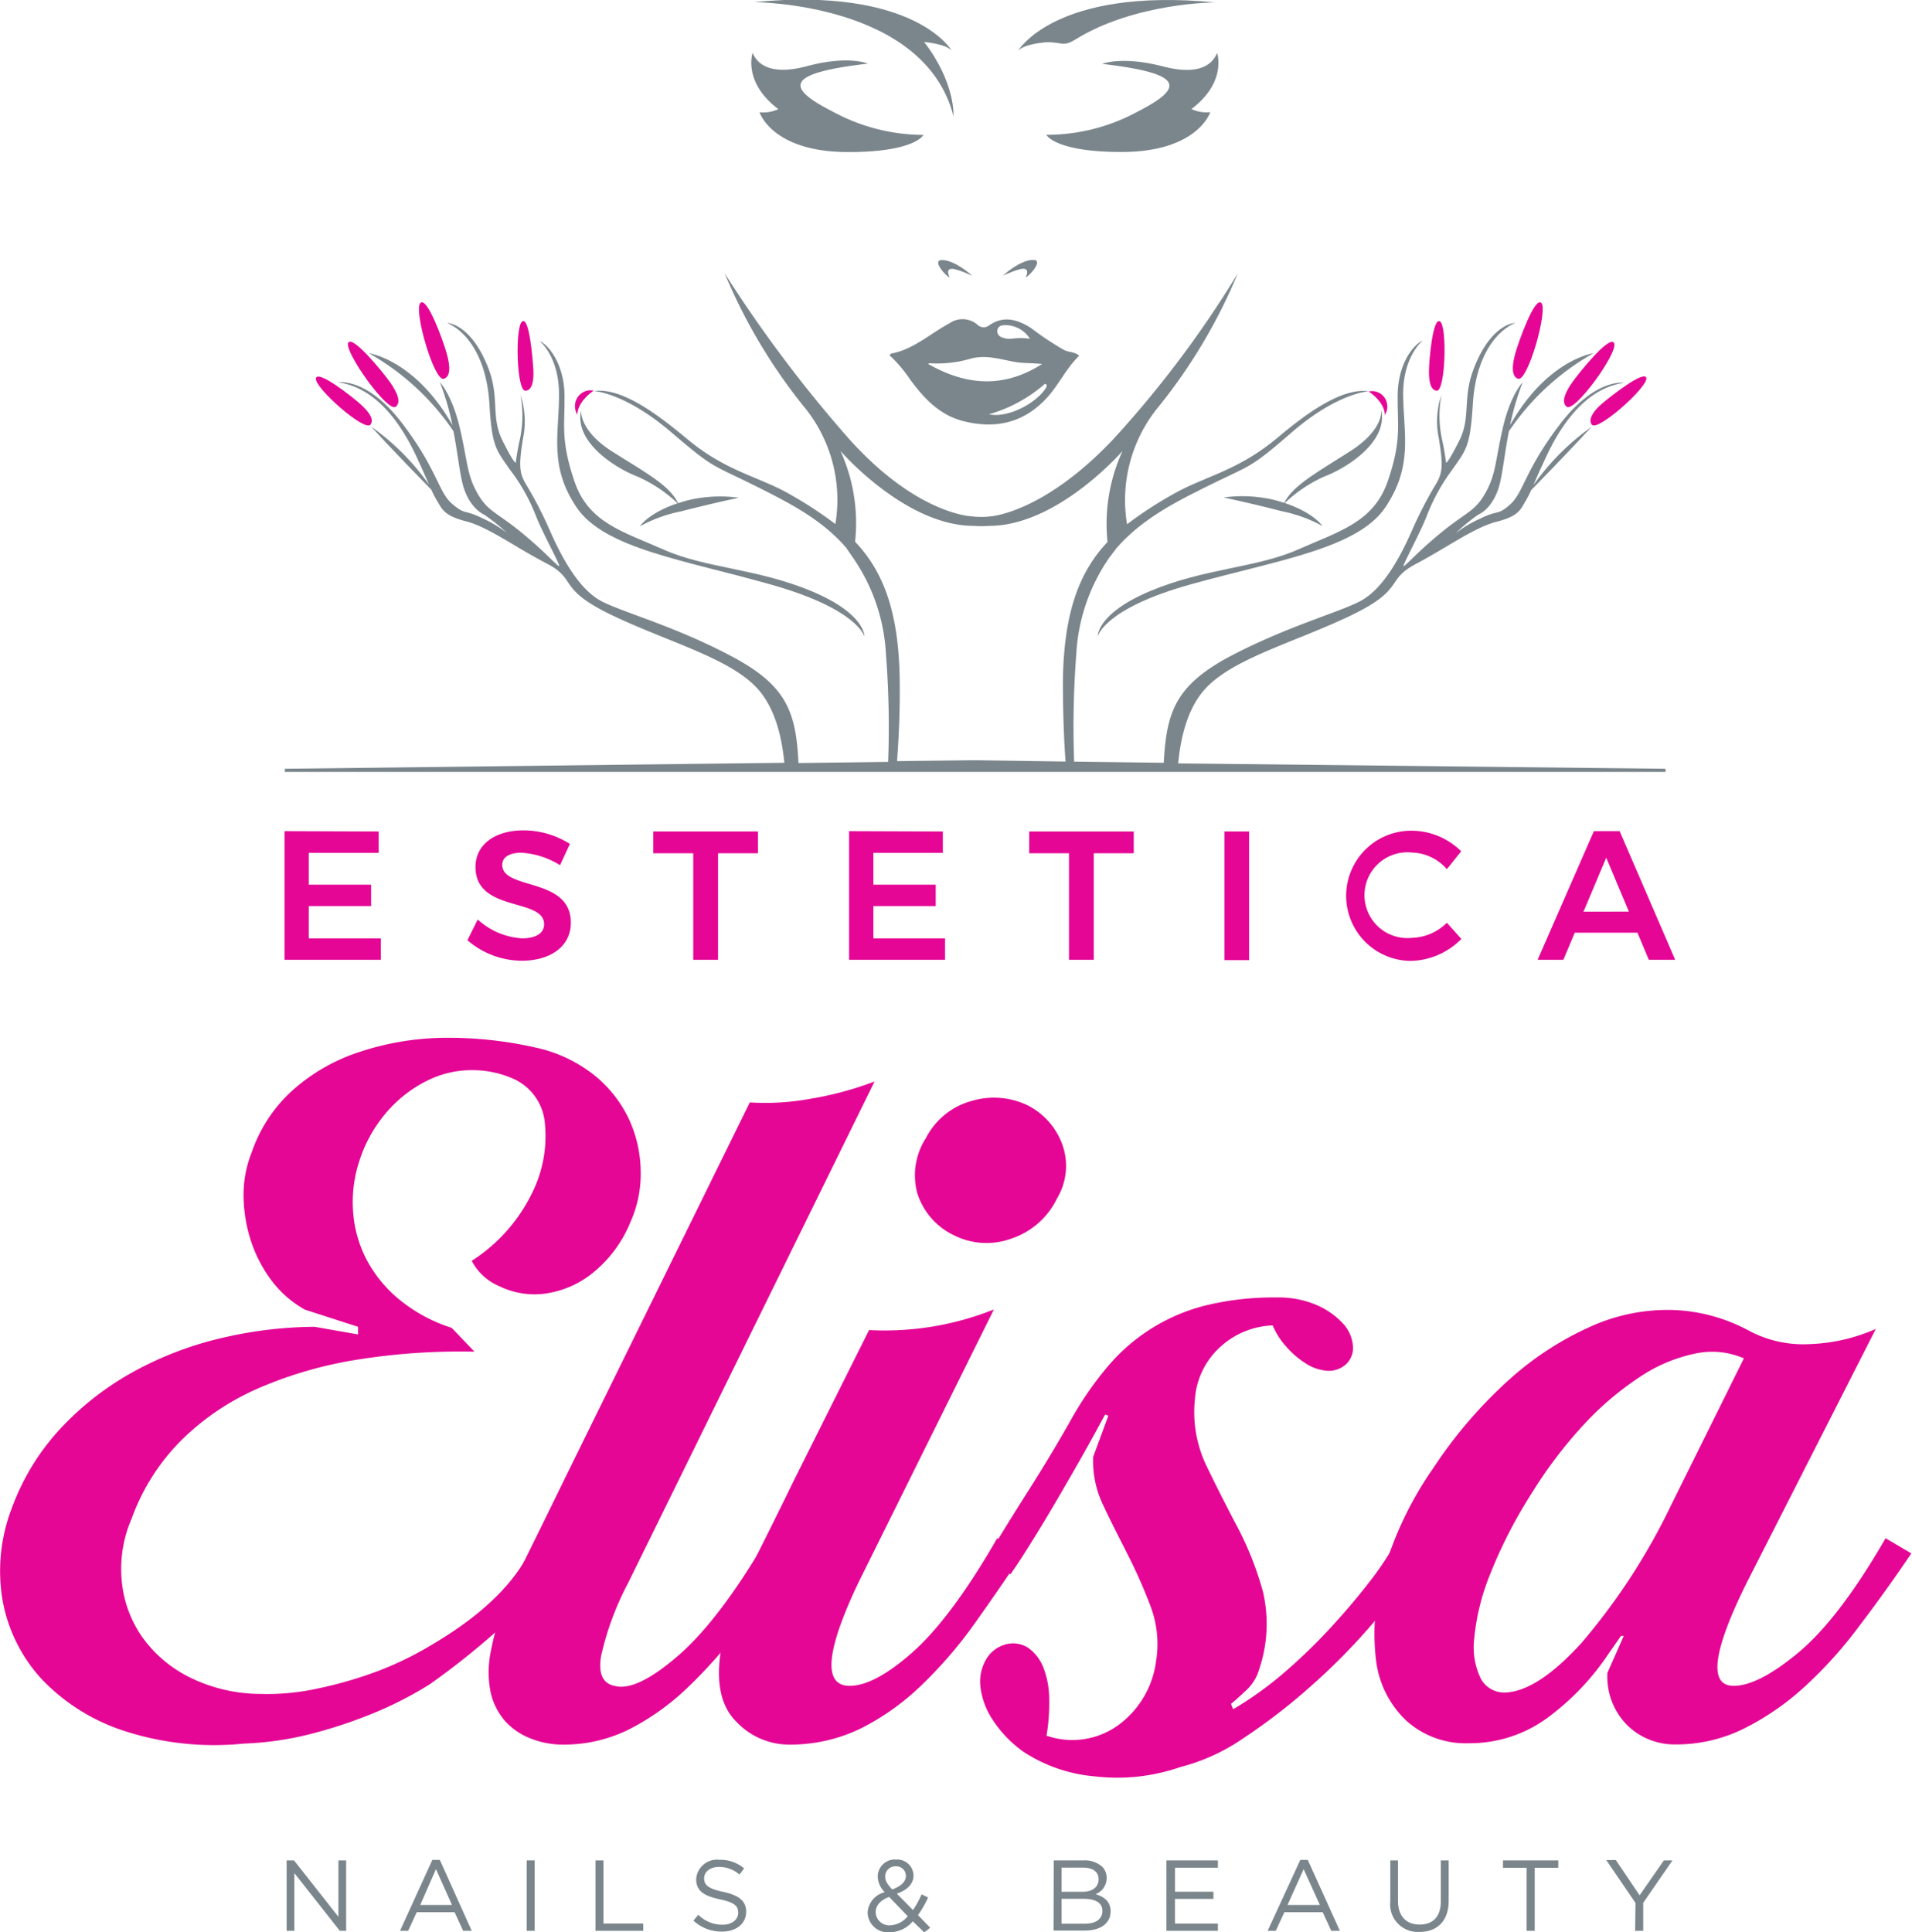 <svg id="Livello_1" data-name="Livello 1" xmlns="http://www.w3.org/2000/svg" viewBox="0 0 222.93 225.28"><defs><style>.cls-1{fill:#e50695;}.cls-2{fill:#7b868c;}</style></defs><title>Tavola disegno 25</title><path class="cls-1" d="M44.15,96.94v2.5H36v3.7h7.27v2.5H36v3.76H44.4v2.5H33.18v-15Z"/><path class="cls-1" d="M60.78,99.42c-1.35,0-2.22.49-2.22,1.41,0,3,8,1.39,8,6.75,0,2.8-2.43,4.43-5.73,4.43a9.76,9.76,0,0,1-6.33-2.39l1.2-2.42a8.41,8.41,0,0,0,5.18,2.2c1.6,0,2.56-.6,2.56-1.64,0-3.13-8-1.35-8-6.68,0-2.6,2.25-4.27,5.6-4.27a10.18,10.18,0,0,1,5.41,1.58l-1.15,2.48A9.59,9.59,0,0,0,60.78,99.42Z"/><path class="cls-1" d="M88.38,96.94v2.54H83.72V111.9H80.83V99.48H76.17V96.94Z"/><path class="cls-1" d="M109.93,96.94v2.5h-8.1v3.7h7.27v2.5h-7.27v3.76h8.36v2.5H99v-15Z"/><path class="cls-1" d="M132.19,96.94v2.54h-4.66V111.9h-2.89V99.48H120V96.94Z"/><path class="cls-1" d="M145.64,96.94v15h-2.87v-15Z"/><path class="cls-1" d="M164.64,99.4a5,5,0,1,0,0,9.94,6,6,0,0,0,4.06-1.76l1.69,1.89a8.53,8.53,0,0,1-5.9,2.56,7.59,7.59,0,1,1,.11-15.18,8.28,8.28,0,0,1,5.77,2.4l-1.67,2.09A5.57,5.57,0,0,0,164.64,99.4Z"/><path class="cls-1" d="M190.92,108.74h-7.31l-1.33,3.16h-3l6.56-15h3l6.48,15h-3.08Zm-1-2.46L187.28,100l-2.65,6.29Z"/><path class="cls-1" d="M161.46,48.4a1.85,1.85,0,0,0,0-2,1.78,1.78,0,0,0-1.87-.76C161.62,47.07,161.46,48.4,161.46,48.4Z"/><path class="cls-1" d="M167.53,45.55c1,.07,1.22-7.48.38-8.07s-1.28,4.43-1.3,5.69S166.78,45.51,167.53,45.55Z"/><path class="cls-1" d="M177,44.16c1.13.37,3.48-7.92,2.73-8.82s-2.69,4.54-3.07,5.92S176.22,43.9,177,44.16Z"/><path class="cls-1" d="M182.66,47.42c.94.72,6-6.28,5.55-7.39s-4.06,3.37-4.89,4.54S182,46.89,182.66,47.42Z"/><path class="cls-1" d="M185.61,49.52c.68.82,6.5-4.38,6.35-5.43s-4.25,2.17-5.21,3S185.11,48.92,185.61,49.52Z"/><path class="cls-1" d="M67.33,46.35a1.85,1.85,0,0,0,0,2s-.16-1.33,1.88-2.81A1.8,1.8,0,0,0,67.33,46.35Z"/><path class="cls-1" d="M61.26,45.55c.75,0,1-1.12.93-2.38s-.47-6.29-1.31-5.69S60.22,45.62,61.26,45.55Z"/><path class="cls-1" d="M51.75,44.16c.82-.26.73-1.51.35-2.9S49.78,34.44,49,35.34,50.63,44.53,51.75,44.16Z"/><path class="cls-1" d="M46.14,47.42c.67-.53.17-1.67-.66-2.85S41,38.93,40.59,40,45.2,48.14,46.14,47.42Z"/><path class="cls-1" d="M43.18,49.52c.5-.6-.17-1.51-1.14-2.39s-5.07-4.1-5.21-3S42.5,50.34,43.18,49.52Z"/><path class="cls-2" d="M151.36,64.06c-4.84,2.15-10.92,2.19-17.23,4.84S128,74.19,128,74.19s.68-3.23,10.83-6.06,19.47-4.16,22.71-9,2.11-8.55,2.06-13.07,2.29-6.36,2.29-6.36c-1.15.51-2.88,2.75-2.93,6.31s.5,5.26-1.14,10.06S156.21,61.91,151.36,64.06Z"/><path class="cls-2" d="M157.39,52.63c-3.93,2.51-6.67,4-7.65,6l-.89-.27a16,16,0,0,0-6.17-.36s3.2.68,6.76,1.6a16.68,16.68,0,0,1,4.76,1.73s-1-1.54-4.4-2.68a16.36,16.36,0,0,1,4.67-3.12c2.42-.92,7.4-3.93,6.58-7.77C161.05,47.79,161.42,50.07,157.39,52.63Z"/><path class="cls-2" d="M65.18,46.1c0,4.52-1.19,8.27,2.06,13.07s12.57,6.12,22.71,9,10.84,6.06,10.84,6.06.18-2.64-6.13-5.29-12.38-2.69-17.23-4.84-8.82-3.15-10.46-8-1.1-6.49-1.15-10.06S64,40.25,62.9,39.74C62.9,39.74,65.23,41.57,65.18,46.1Z"/><path class="cls-2" d="M74.32,55.56A16.21,16.21,0,0,1,79,58.68c-3.42,1.14-4.39,2.68-4.39,2.68a16.67,16.67,0,0,1,4.75-1.73c3.57-.92,6.77-1.6,6.77-1.6a16,16,0,0,0-6.17.36l-.9.27c-1-2.07-3.72-3.52-7.65-6s-3.66-4.84-3.66-4.84C66.92,51.63,71.9,54.64,74.32,55.56Z"/><path class="cls-2" d="M119.49,31.35c.56.17.09,1,.09,1,.46-.18,2.15-2.07.87-2.05-1.54,0-3.52,1.84-3.52,1.84S118.94,31.19,119.49,31.35Z"/><path class="cls-2" d="M110.73,32.36s-.47-.84.08-1,2.56.8,2.56.8-2-1.83-3.51-1.84C108.58,30.29,110.26,32.18,110.73,32.36Z"/><path class="cls-2" d="M90.75,12.72a4.12,4.12,0,0,1-2.19.37S90,17.73,98.9,17.73c7.81,0,8.77-2,8.77-2A22.24,22.24,0,0,1,97.07,13c-5.63-2.86-5.38-4.48,4.11-5.58,0,0-2.26-1-7.07.29s-6-.69-6.36-1.55C87.75,6.19,86.58,9.58,90.75,12.72Z"/><path class="cls-2" d="M111.18,13.57s.25-3.89-3.43-8.68c0,0,2.53.23,3.21,1,0,0-4.27-7.45-23-5.65C88,.28,107.8.27,111.18,13.57Z"/><path class="cls-2" d="M135.58,7.74c-4.81-1.24-7.07-.29-7.07-.29,9.48,1.1,9.73,2.72,4.1,5.58A22.19,22.19,0,0,1,122,15.72s1,2,8.76,2c8.89,0,10.35-4.64,10.35-4.64a4.17,4.17,0,0,1-2.2-.37c4.18-3.14,3-6.53,3-6.53C141.53,7.05,140.39,9,135.58,7.74Z"/><path class="cls-2" d="M125.39,4.6C132.35.29,141.7.28,141.7.28c-18.7-1.8-23,5.65-23,5.65.67-.81,3.21-1,3.21-1C123.85,4.85,123.87,5.54,125.39,4.6Z"/><path class="cls-2" d="M110.69,37.7c-2.22,1.19-4.14,3-6.7,3.51-.3.06-.32.24,0,.47a16.24,16.24,0,0,1,2.15,2.6c1.61,2.17,3.41,4.12,6.19,4.82,3.69.93,6.93.24,9.6-2.58,1.47-1.54,2.34-3.54,3.9-5.05-.53-.46-1.19-.39-1.74-.65a34.62,34.62,0,0,1-3.87-2.57c-1.57-1-3.22-1.51-4.92-.29a1.05,1.05,0,0,1-1.4-.16A2.67,2.67,0,0,0,110.69,37.7ZM122,44.84c.09.1,0,.21,0,.31-1.1,1.82-4.42,3.63-6.69,3.15a17,17,0,0,0,6.36-3.41C121.75,44.79,121.88,44.69,122,44.84Zm-5.16-6.91a3.39,3.39,0,0,1,3.25,1.57,7.59,7.59,0,0,0-2.18,0,2.54,2.54,0,0,1-1.19-.21.75.75,0,0,1-.44-.77A.69.69,0,0,1,116.86,37.93Zm1.5,4.27c1,.17,2,.11,3.16.24-4.49,2.87-8.88,2.5-13.27,0,0-.09.19-.08.31-.08a13.8,13.8,0,0,0,4.65-.55C115,41.33,116.66,41.91,118.36,42.2Z"/><path class="cls-2" d="M194.18,89.63,137.37,89c.31-3.24,1.13-6.18,2.77-8.24,3-3.81,10.4-5.7,17.13-8.89s4.12-4.17,7.83-6.13,6.78-4.24,9.39-4.91,2.77-1.39,3.39-2.42a12.5,12.5,0,0,0,.65-1.27h0s4.63-4.73,7-7.34a28.12,28.12,0,0,0-6.75,6.78h0c.28-.65.59-1.39,1-2.25.82-1.78,3.73-8.88,9.59-9.7,0,0-3.32-.58-7.43,4.76s-4.29,8-5.83,9.39-1.34.59-3.6,1.72a13.66,13.66,0,0,0-2.81,1.69A21.56,21.56,0,0,1,172.36,60c.62-.27,2-1.27,2.57-3.87.33-1.47.55-3.53,1-5.85a29.13,29.13,0,0,1,9.87-9.1s-5.4.73-9.73,8.39a30.8,30.8,0,0,1,1.47-5s-1.44,1.46-2.33,5.37-.79,5.34-2,7.5-2.13,2.2-4.94,4.46S163.86,66,163.66,66s1.88-3.77,2.67-5.79a22.53,22.53,0,0,1,3-5.45c1.65-2.37,2.09-2.68,2.4-7.71s2.4-8.3,4.94-9.4c0,0-2.82,0-4.87,5.42-1.3,3.43-.28,5.55-1.65,8.29s-1.54,2.58-1.54,2.58-.21-1.58-.48-2.71a13.29,13.29,0,0,1-.07-5.18,9.63,9.63,0,0,0-.31,5c.52,3.12.45,4-.24,5.24a47.57,47.57,0,0,0-2.88,5.55c-1.5,3.43-3.49,6.89-6,8.23s-8.75,3-15.53,6.62C137.09,80,136,83,135.69,88.93l-10.45-.13a111.35,111.35,0,0,1,.25-12.54A21.78,21.78,0,0,1,129.35,65v0l.85-1.12c2.64-3,6-4.9,9.41-6.61,6.49-3.29,5.66-2.24,11-6.86s9-4.8,9-4.8c-3.38-.45-7.77,3-10.74,5.49-4.68,3.89-8.58,4.47-12.2,6.58a46,46,0,0,0-5.26,3.44,17.13,17.13,0,0,1,3.77-13.82,63.58,63.58,0,0,0,9.14-15.42,123.42,123.42,0,0,1-14.51,19.32c-8.14,8.62-14.29,9-14.29,9a9.3,9.3,0,0,1-2.21,0s-6.35-.17-14.29-9A154.49,154.49,0,0,1,84.49,31.86a64,64,0,0,0,9.14,15.42A17.09,17.09,0,0,1,97.4,61.1a45.86,45.86,0,0,0-5.25-3.44C88.52,55.55,84.63,55,80,51.08c-3-2.47-7.36-5.94-10.74-5.49,0,0,3.61.19,9,4.8s4.53,3.57,11,6.86c3.37,1.71,6.77,3.56,9.4,6.61L99.44,65v0a21.69,21.69,0,0,1,3.86,11.31,108.69,108.69,0,0,1,.25,12.52l-10.45.13C92.81,83,91.7,80,85.64,76.7c-6.79-3.67-13-5.28-15.53-6.62s-4.49-4.8-6-8.23a46,46,0,0,0-2.88-5.55c-.69-1.27-.75-2.12-.24-5.24a9.63,9.63,0,0,0-.31-5,13.1,13.1,0,0,1-.07,5.18c-.27,1.13-.48,2.71-.48,2.71s-.17.17-1.54-2.58S58.25,46.5,57,43.07c-2.06-5.4-4.87-5.42-4.87-5.42,2.53,1.1,4.63,4.36,4.93,9.4s.76,5.34,2.4,7.71a21.87,21.87,0,0,1,3.05,5.45c.79,2,2.88,5.76,2.68,5.79s-1.82-1.85-4.63-4.11-3.74-2.3-4.94-4.46-1.09-3.6-2-7.5-2.33-5.37-2.33-5.37a31.76,31.76,0,0,1,1.46,5C48.39,41.91,43,41.18,43,41.18a29.26,29.26,0,0,1,9.87,9.09c.45,2.33.67,4.39,1,5.86.58,2.6,2,3.6,2.57,3.87a20.84,20.84,0,0,1,2.67,2.14,13.66,13.66,0,0,0-2.81-1.69c-2.26-1.13-2-.34-3.6-1.72s-1.71-4-5.82-9.39-7.44-4.76-7.44-4.76c5.86.82,8.77,7.92,9.6,9.7.39.86.7,1.6,1,2.25h0a28.12,28.12,0,0,0-6.75-6.78c2.36,2.61,7,7.34,7,7.34h0a12.5,12.5,0,0,0,.65,1.27c.62,1,.79,1.75,3.4,2.42s5.69,3,9.39,4.91,1.08,2.94,7.82,6.13,14.12,5.08,17.13,8.89c1.64,2.06,2.46,5,2.77,8.22l-58.24.7V90h161Zm-80.5-1-9.09.11c.22-2.93.36-6.14.31-9.49-.11-8.1-2-12.72-5.2-16.09A20.37,20.37,0,0,0,98,52.58s7.54,8.73,15.54,8.73a12.09,12.09,0,0,0,1.79,0c8,0,15.55-8.73,15.55-8.73a20.4,20.4,0,0,0-1.75,10.61c-3.18,3.37-5.08,8-5.2,16.09,0,3.36.09,6.58.31,9.51Z"/><path class="cls-1" d="M58.24,189.88a90.37,90.37,0,0,1-8.15,6.5,43.51,43.51,0,0,1-6.39,3.29,55.34,55.34,0,0,1-7.4,2.47,36.65,36.65,0,0,1-7.84,1.14,34,34,0,0,1-14.11-1.52,23.09,23.09,0,0,1-9.56-6.07A18.36,18.36,0,0,1,.3,186.58a20.39,20.39,0,0,1,1.08-10.76,27.49,27.49,0,0,1,5.88-9.49A34.1,34.1,0,0,1,16,159.69a40.41,40.41,0,0,1,10.31-3.8,48.26,48.26,0,0,1,10.38-1.2l5.06.89v-.89l-6.2-2a12.44,12.44,0,0,1-3.86-3.36,15.89,15.89,0,0,1-2.4-4.55,17.55,17.55,0,0,1-.89-5.19,13.31,13.31,0,0,1,.95-5.25,17.25,17.25,0,0,1,4.75-7.21,21.82,21.82,0,0,1,7.65-4.43A32.5,32.5,0,0,1,51.48,121a46,46,0,0,1,11,1.14,16.58,16.58,0,0,1,6.83,3.23,14.6,14.6,0,0,1,4,5.06,14.78,14.78,0,0,1,1.39,6.07,13.75,13.75,0,0,1-1.2,6,14.79,14.79,0,0,1-4.68,6.14,11.32,11.32,0,0,1-5.51,2.21,9.35,9.35,0,0,1-5.06-.88A6.48,6.48,0,0,1,55,147a19.51,19.51,0,0,0,7.08-8,14.8,14.8,0,0,0,1.46-7.91A6.26,6.26,0,0,0,60,125.84a11.72,11.72,0,0,0-4.74-1.07,11.57,11.57,0,0,0-5.13,1.07,15,15,0,0,0-4.74,3.48,16.31,16.31,0,0,0-3.48,6,15.25,15.25,0,0,0-.76,5.57,14.3,14.3,0,0,0,1.39,5.57,15.13,15.13,0,0,0,3.8,4.87,18.35,18.35,0,0,0,6.32,3.48l2.66,2.78a76,76,0,0,0-13.41.89,47.77,47.77,0,0,0-11.58,3.29,29.52,29.52,0,0,0-9.11,6.07,24.85,24.85,0,0,0-5.88,9.24,14.68,14.68,0,0,0-1.14,7.27,13.59,13.59,0,0,0,2.34,6.45,14.94,14.94,0,0,0,5.44,4.69,18.74,18.74,0,0,0,8.29,2,27.53,27.53,0,0,0,6.83-.64,47.93,47.93,0,0,0,6.9-2,39,39,0,0,0,6.2-3c1.89-1.14,8.08-4.72,11.14-10.18Z"/><path class="cls-1" d="M57.18,192.77a32.51,32.51,0,0,1,3.16-9.17q2.53-5.11,5.44-11.07l21.64-44a29.21,29.21,0,0,0,7.15-.44,38.65,38.65,0,0,0,7.4-2L73.24,184.55a34,34,0,0,0-3.16,8.54q-.51,3.1,1.65,3.48,2.52.63,7.34-3.54t10.37-13.67l3,1.77q-3,4.56-6.08,8.61a54.39,54.39,0,0,1-6.26,7.08,28.35,28.35,0,0,1-6.77,4.81,17,17,0,0,1-7.72,1.77,10,10,0,0,1-3.67-.69,7.79,7.79,0,0,1-3-2,7.66,7.66,0,0,1-1.71-3.29A11.87,11.87,0,0,1,57.18,192.77Z"/><path class="cls-1" d="M84,192.77a28.82,28.82,0,0,1,3.1-9.17q2.59-5.11,5.5-11.07l8.73-17.46a34.35,34.35,0,0,0,14.55-2.4l-15.81,31.88q-5.7,12-1,12c1.93,0,4.38-1.31,7.33-3.92s6.25-7,9.87-13.29l3,1.77q-2.79,4.19-5.63,8.17a50.53,50.53,0,0,1-6.14,7.14,28.85,28.85,0,0,1-7.08,5.07A18.77,18.77,0,0,1,92,203.4a8.44,8.44,0,0,1-6.07-2.59C84.13,199.08,83.49,196.4,84,192.77Zm39.22-53a9.09,9.09,0,0,1-5.25,4.62,8.44,8.44,0,0,1-6.64-.32,8.18,8.18,0,0,1-4.37-4.93,8,8,0,0,1,1-6.46,8.47,8.47,0,0,1,5.25-4.3,9.08,9.08,0,0,1,6.65.51,8.29,8.29,0,0,1,4.11,4.87A7.36,7.36,0,0,1,123.22,139.76Z"/><path class="cls-1" d="M148.91,151.27a11.17,11.17,0,0,1,4.62.89,9,9,0,0,1,3,2.09,4.34,4.34,0,0,1,1.2,2.53A2.63,2.63,0,0,1,157,159a3,3,0,0,1-2.22.82,5.31,5.31,0,0,1-2.47-.82,10.17,10.17,0,0,1-2.34-2,8.51,8.51,0,0,1-1.58-2.47,9.5,9.5,0,0,0-6.07,2.47,9.06,9.06,0,0,0-3,6.14,14.46,14.46,0,0,0,1.33,7.72q1.71,3.54,3.61,7.14a37.48,37.48,0,0,1,3,7.6,16.47,16.47,0,0,1-.44,9,5.33,5.33,0,0,1-1.52,2.47c-.76.72-1.35,1.25-1.77,1.58l.25.63a41.57,41.57,0,0,0,5.63-4,64.81,64.81,0,0,0,5.44-5.19c1.73-1.86,3.31-3.71,4.75-5.57a35.5,35.5,0,0,0,3.41-5.19l3,1.77a56.4,56.4,0,0,1-5.57,7.72,73.62,73.62,0,0,1-7.4,7.59,68.83,68.83,0,0,1-8,6.2,23,23,0,0,1-7.46,3.42,22.35,22.35,0,0,1-9.87,1.08,18,18,0,0,1-8.35-2.85,14,14,0,0,1-3.73-3.92,8.74,8.74,0,0,1-1.33-3.8,5.15,5.15,0,0,1,.69-3.1,3.75,3.75,0,0,1,2.22-1.71,3.24,3.24,0,0,1,2.66.38,5.06,5.06,0,0,1,1.77,2.28,10.13,10.13,0,0,1,.69,3.61,22.78,22.78,0,0,1-.31,4.36,9.16,9.16,0,0,0,8.41-1.26,11,11,0,0,0,4.37-7.47,12.47,12.47,0,0,0-.64-6.33,59.75,59.75,0,0,0-2.65-6c-1-2-2-3.9-2.85-5.75a11.77,11.77,0,0,1-1.2-5.7l1.77-4.8-.38-.13c-.68,1.26-1.48,2.72-2.4,4.36s-1.9,3.34-2.91,5.07-2,3.39-3,5-1.88,3-2.72,4.18l-2.91-1.65q2.4-4,5-8.09t4.87-8.1a39.57,39.57,0,0,1,4.18-6.14,21.89,21.89,0,0,1,11.57-7.34A33.44,33.44,0,0,1,148.91,151.27Z"/><path class="cls-1" d="M167.13,171.14a53.26,53.26,0,0,1,9-10.44,36.27,36.27,0,0,1,9.56-6.14,21.86,21.86,0,0,1,9.42-1.83,20.11,20.11,0,0,1,8.67,2.34,13.43,13.43,0,0,0,7.15,1.64,20.92,20.92,0,0,0,7.78-1.77l-15.06,29.61q-5.94,12-1.52,12c1.94,0,4.48-1.31,7.6-3.92s6.49-7,10.12-13.29l3,1.77q-3,4.44-6.08,8.48a49.7,49.7,0,0,1-6.39,7.09,30.87,30.87,0,0,1-7.08,4.87,17.76,17.76,0,0,1-7.91,1.83,7.87,7.87,0,0,1-5.63-2.21,8,8,0,0,1-2.34-6.14l1.9-4.3H189l-1.4,2a29.76,29.76,0,0,1-7.33,7.66,15.28,15.28,0,0,1-9,2.85,10.36,10.36,0,0,1-7.27-2.6,11.59,11.59,0,0,1-3.55-7,25.3,25.3,0,0,1,.83-10.25A41.08,41.08,0,0,1,167.13,171.14Zm8.35,26.19q3.79-.12,9-5.88a74.19,74.19,0,0,0,10.38-16l8.47-17.08a9.3,9.3,0,0,0-5.63-.57,18.28,18.28,0,0,0-6.39,2.66,35.56,35.56,0,0,0-6.58,5.56,51.88,51.88,0,0,0-6.2,8.17,55.76,55.76,0,0,0-4.87,9.55,26.44,26.44,0,0,0-1.77,7.27,8.41,8.41,0,0,0,.76,4.69A3.09,3.09,0,0,0,175.48,197.33Z"/><path class="cls-2" d="M33.42,216.9h.86l5.18,6.58V216.9h.9v8.21h-.74l-5.3-6.73v6.73h-.9Z"/><path class="cls-2" d="M50.41,216.84h.87L55,225.11H54l-1-2.17H48.59l-1,2.17h-.95Zm2.29,5.26-1.87-4.18L49,222.1Z"/><path class="cls-2" d="M61.41,216.9h.93v8.21h-.93Z"/><path class="cls-2" d="M69.43,216.9h.93v7.36H75v.85H69.43Z"/><path class="cls-2" d="M80.85,223.92l.57-.68a3.94,3.94,0,0,0,2.82,1.16c1.1,0,1.83-.59,1.83-1.4v0c0-.77-.41-1.2-2.14-1.56-1.89-.41-2.76-1-2.76-2.37v0a2.43,2.43,0,0,1,2.7-2.24,4.3,4.3,0,0,1,2.89,1l-.54.72a3.62,3.62,0,0,0-2.37-.89c-1.07,0-1.75.58-1.75,1.32v0c0,.77.42,1.2,2.23,1.59S87,221.63,87,222.88v0c0,1.4-1.17,2.32-2.8,2.32A4.83,4.83,0,0,1,80.85,223.92Z"/><path class="cls-2" d="M106.43,224a3.57,3.57,0,0,1-2.69,1.28,2.36,2.36,0,0,1-2.58-2.3v0a2.6,2.6,0,0,1,2-2.37,2.68,2.68,0,0,1-.82-1.81v0a2,2,0,0,1,2.17-2,1.9,1.9,0,0,1,2,1.85v0c0,1-.74,1.71-1.94,2.13l1.88,1.91a10.48,10.48,0,0,0,1-1.83l.76.36a11.23,11.23,0,0,1-1.18,2.06l1.43,1.47-.7.54Zm-.57-.57-2.19-2.27c-1.09.4-1.57,1.07-1.57,1.76v0a1.58,1.58,0,0,0,1.71,1.55A2.79,2.79,0,0,0,105.86,223.38Zm-.24-4.7v0a1.11,1.11,0,0,0-1.16-1.14,1.18,1.18,0,0,0-1.25,1.19v0c0,.48.2.84.82,1.51C105.08,219.89,105.62,219.39,105.62,218.68Z"/><path class="cls-2" d="M122.86,216.9h3.49a3,3,0,0,1,2.15.73,1.81,1.81,0,0,1,.53,1.31v0a2,2,0,0,1-1.3,1.9c1,.29,1.76.85,1.76,2v0c0,1.41-1.19,2.24-3,2.24h-3.65Zm5.23,2.17c0-.81-.64-1.33-1.82-1.33h-2.5v2.82h2.43c1.12,0,1.89-.5,1.89-1.47Zm-1.72,2.31h-2.6v2.9h2.76c1.24,0,2-.55,2-1.47v0C128.55,221.9,127.8,221.38,126.37,221.38Z"/><path class="cls-2" d="M136,216.9H142v.85h-5v2.8h4.48v.84H137v2.88H142v.84h-6Z"/><path class="cls-2" d="M151.61,216.84h.87l3.74,8.27h-1l-1-2.17h-4.47l-1,2.17h-.95Zm2.28,5.26L152,217.92l-1.88,4.18Z"/><path class="cls-2" d="M162.1,221.68V216.9H163v4.72c0,1.77.95,2.76,2.51,2.76s2.48-.91,2.48-2.7V216.9h.92v4.7c0,2.4-1.37,3.64-3.42,3.64A3.22,3.22,0,0,1,162.1,221.68Z"/><path class="cls-2" d="M178,217.76h-2.76v-.86h6.45v.86h-2.75v7.35H178Z"/><path class="cls-2" d="M190.69,221.86l-3.41-5h1.12l2.77,4.11L194,216.9H195l-3.41,4.95v3.26h-.94Z"/></svg>